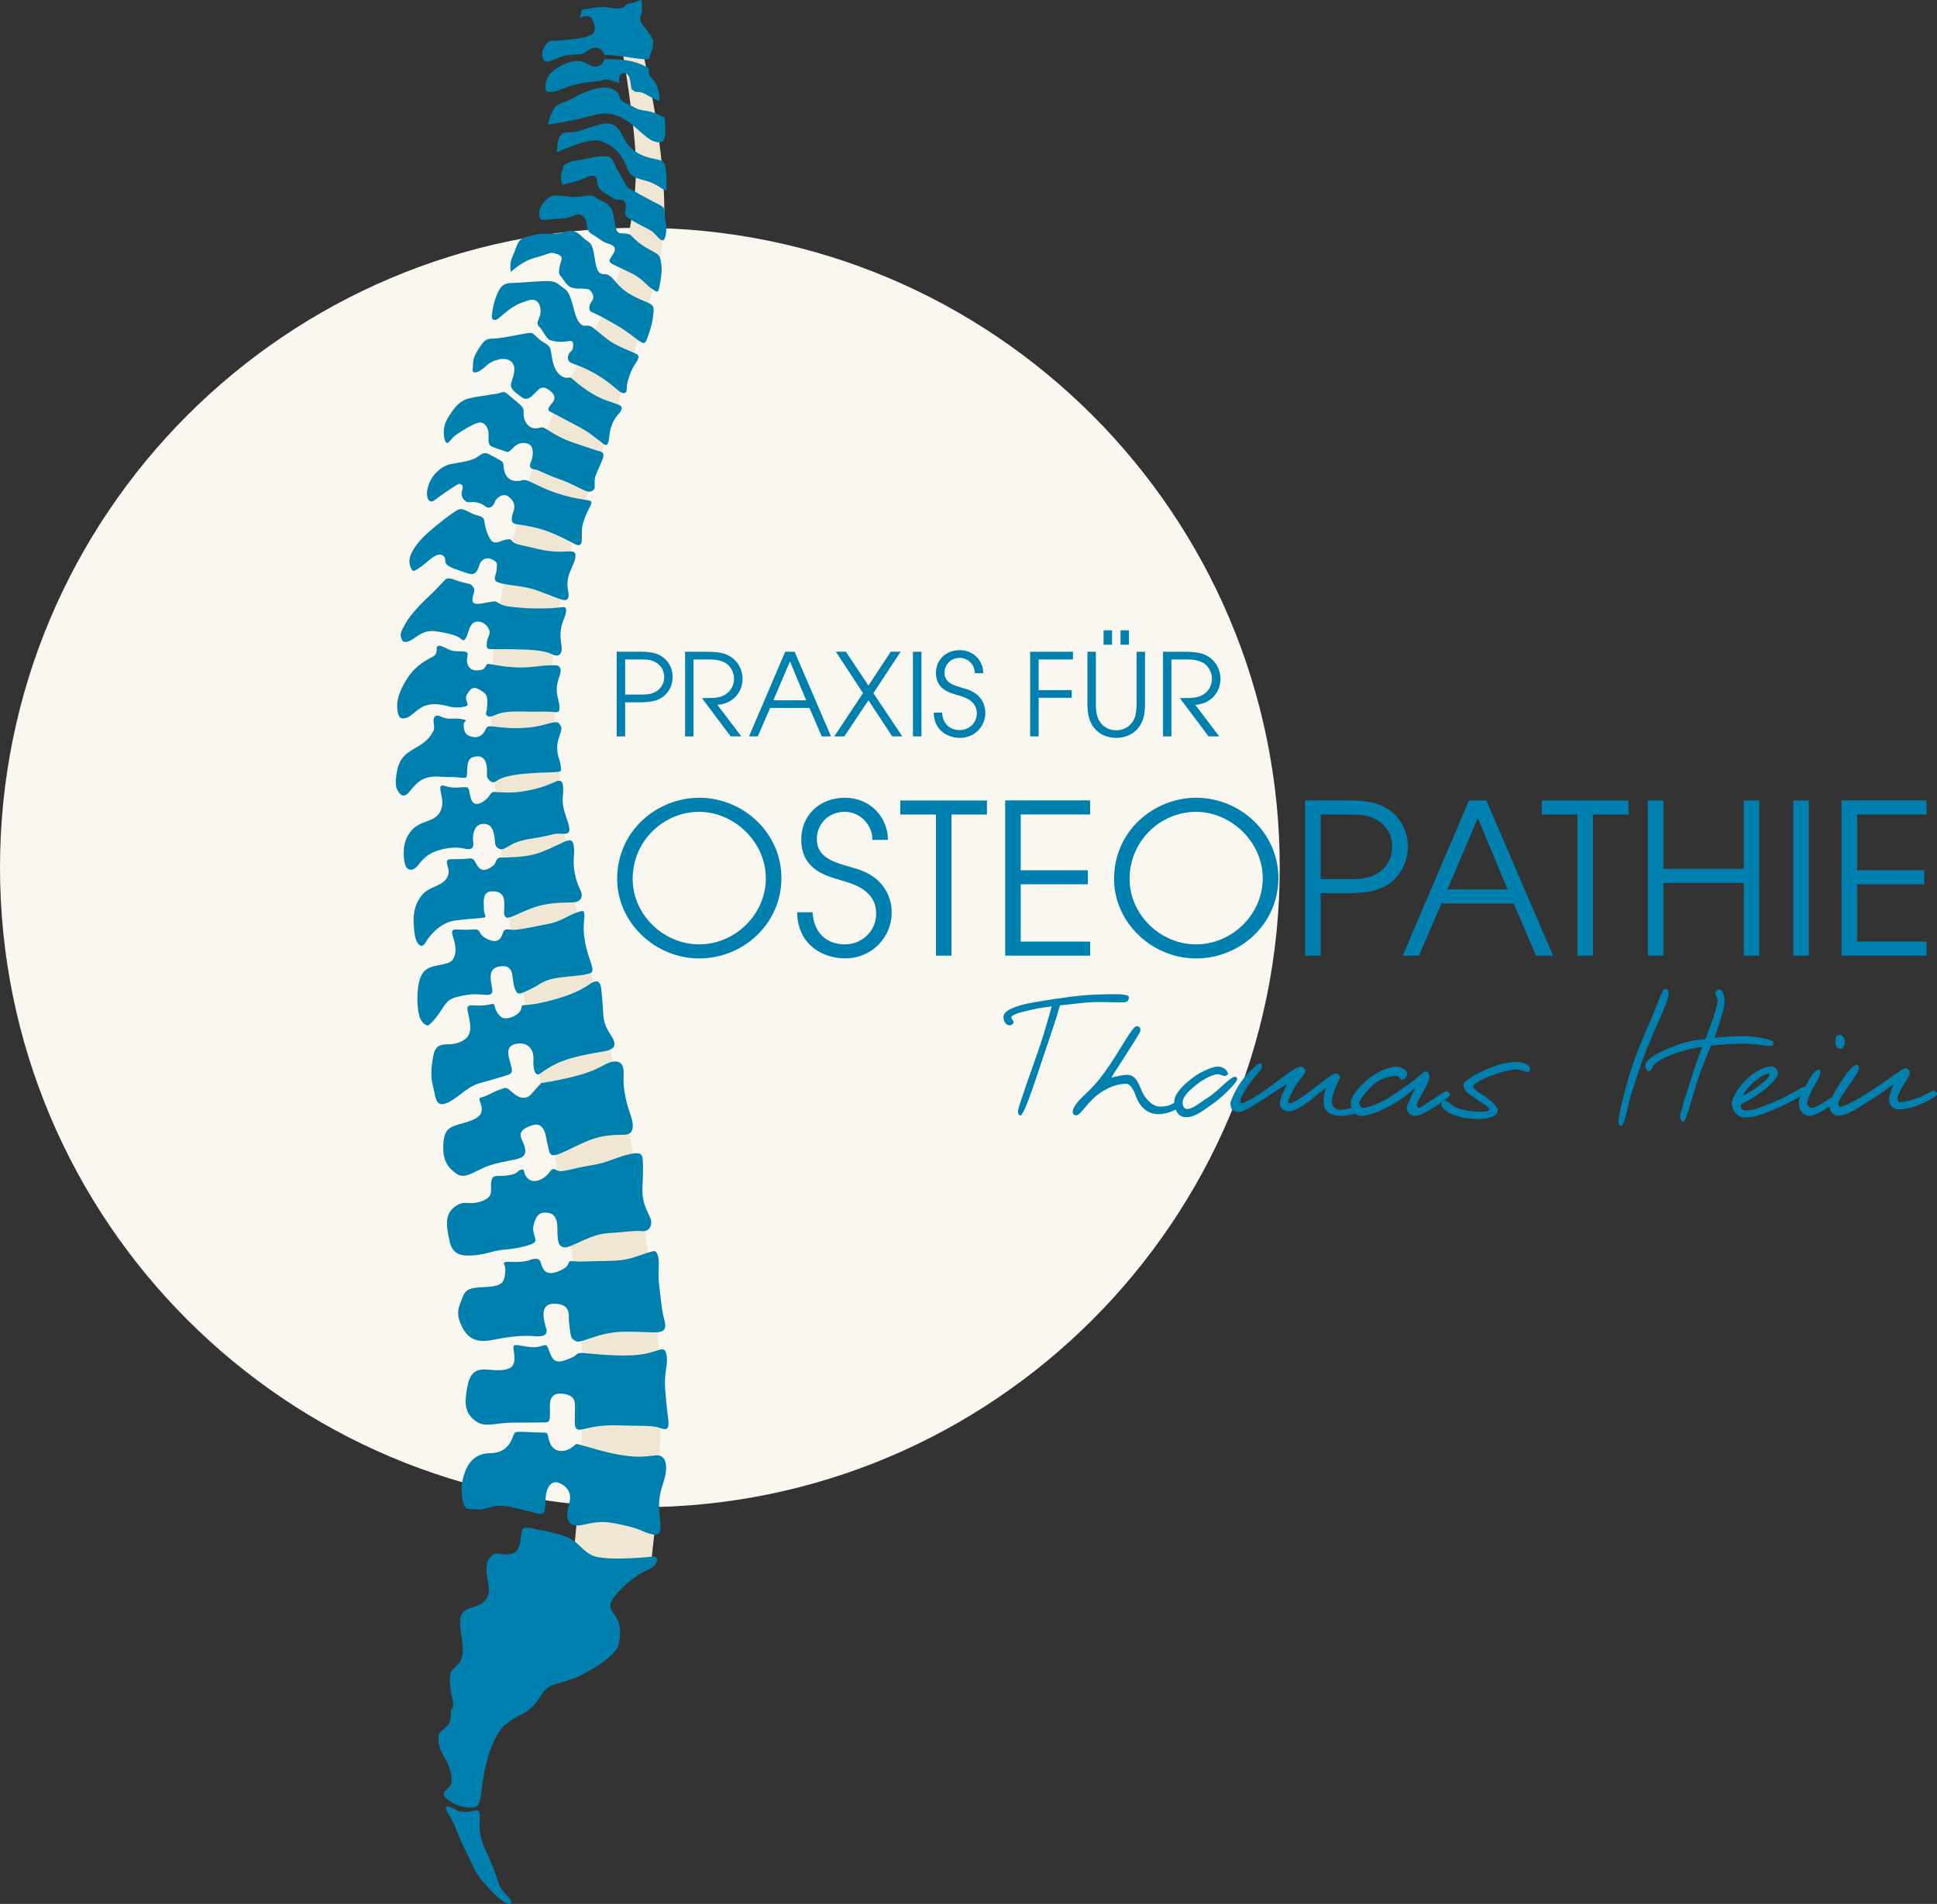 <?xml version="1.0" encoding="UTF-8"?>
<svg id="Ebene_1" data-name="Ebene 1" xmlns="http://www.w3.org/2000/svg" version="1.1" viewBox="0 0 298.63 293.6">
  <rect x="0" y="0" width="298.63" height="293.6" fill="#333333" stroke="none"/>
  <defs>
    <style>
      .cls-1 {
        fill: #faf6f0;
      }

      .cls-1, .cls-2, .cls-3 {
        stroke-width: 0px;
      }

      .cls-2 {
        fill: #0080af;
      }

      .cls-3 {
        fill: #f0e6d4;
      }
    </style>
  </defs>
  <path class="cls-1" d="M98.65,35.13C44.17,35.13,0,79.3,0,133.78s44.17,98.65,98.65,98.65,98.65-44.17,98.65-98.65-44.17-98.65-98.65-98.65"/>
  <path class="cls-3" d="M99.11,8.13s4.65,18.68,2.92,30.21c-1.29,8.59-10.53,35.15-12.39,40.47-1.87,5.32-5.23,22.14-4.54,27.88.68,5.74,1.79,24,3.29,31.35,1.49,7.35,5.45,23.08,7.42,30.73,1.97,7.64,6.03,35.6,6.11,45.47.08,9.87-.99,22.22-1.23,24.02-.24,1.81-.14,2.65-.77,2.95-.63.3-4.13,1.21-6.52.79-2.39-.42-4.95-2.46-4.95-2.46,0,0,2.66-24.18.62-40.07-2.04-15.89-8.68-47.21-9.84-53.24-1.17-6.03-3.88-29.31-3.5-40.8.38-11.49,4.39-28.08,7.51-36.5,3.11-8.42,8.19-16.88,10.54-22.35,2.34-5.47,4.42-14.27,4.26-21.49-.13-5.95-2.09-17.33-2.09-17.33l3.17.4Z"/>
  <path class="cls-2" d="M84.74,11.46c1.82-1.86,4.27-2.38,5.27-1.89.9.44,1.39.84,2,.69.45-.11,1.03-.41,1.14-1.14,2.58-.01,4.74.09,6.88,1.42-.17,1.49.83,1.54,1.28,2.76.47,1.27.33,2.27.33,2.27,0,0-1.08-.42-2-.98-.92-.56-1.69-.41-1.69-.41,0,0-.22-.18-.57-.41-.22-.65-.06-2.74-1.37-2.48-.57.11-.81,1.33-.37,1.56-.43-.19-1.59-.52-2-.55-.92-.06-.18.13-2.22.3-4.67.39-5.04,1.82-7.03,1.55-.39-.05-.55-1.41.36-2.7"/>
  <path class="cls-2" d="M83.71,7.71c.53-1.14.91-1.43,1.37-1.43.46,0,1.38.01,3.29-.24,1.15-.15,1.84-.23,2.75-.66.92-.43.6-1.64.13-2.48-.47-.85-1.84-.13-1.84-.13l.29-1.28,1.99-.3c1.99-.3,2.15.12,3.52.11,1.38-.01.91-.57,1.68-.72.76-.15,1.99-.58,1.99-.58,0,0,.32,1.56-.13,2.55-.45,1,1.24,1.98,1.87,3.53.32.8-.39,2.37-.59,3.05-1.38.15-4.27-.66-6.82-.65-.27-.59-.65-1.13-1.39-1.12-.69,0-.83.21-1.76.79-.46.29-1.83.25-1.84.3-1.64.02-2.61.81-3.67,1.02-1.16.23-1.03-1.39-.86-1.77"/>
  <path class="cls-2" d="M102.46,18.12s.22,2.08.02,3.03c-.2.95-.81.95-1.83.58-1.02-.37-2.88-2.43-4.11-3.18-1.23-.75-2.67-1.49-5.32-.71s-6.73,1.38-6.73,1.38c0,0,.19-1.14.8-2.27.6-1.14,1.63-.96,3.25-1.92,1.63-.96,4.68-2.12,6.12-1.19,1.44.93.21,1.32,1.86,2.07,1.64.74,1.44.93,2.66,1.11,1.23.18,1.84.36,3.28,1.11"/>
  <path class="cls-2" d="M102.53,25.49c.18.91.27,1.91.23,3.59-.02.85-1.03-.56-2.87-1.11s-2.66-.54-3.29-2.24c-.63-1.7-1.66-2.82-2.68-3.38-1.03-.56-1.68-.93-3.48-.54-1.78.39-4.61,1.69-4.61,1.69,0,0,.14-1.99.44-2.41.72-1.01,1.08-.48,2.52-.78,1.91-.39,4.15-1.69,5.58-1.13,1.43.55,1.56,2.22,2.61,3.33,2.47,2.63,5.25,1.49,5.54,2.98"/>
  <path class="cls-2" d="M101.84,31.67c-.49-.24-3.23-1.67-4-2.16-.77-.49-.84-.21-1.31-.98-.47-.78-.62-1.06-1.24-2.12-.62-1.06-.78-2.19-1.55-2.26-.77-.06-1.3-.13-2.91.24-1.61.37-2.37.3-3.29.74-.92.43-.66.6-.91,1.35-.37,1.14.09,1.99.09,1.99,0,0,2.45-.52,3.13-.88.69-.36,1.45-.65,1.91-.37.46.28.24.92.39,1.34.16.42.54.92,1.31,1.34.77.42,1.23.91,1.77.91.54,0,1.07-.15,1.23.7.16.85-.37,1.42.17,1.91.54.49,1.77,1.12,3,1.75,1.23.63,1,.63,1.46,1.05.46.42.48.71,1.08.84.31.07.76-1.07.43-2.91-.32-1.84.06-2.06-.79-2.48"/>
  <path class="cls-2" d="M101.44,39.26c-.86-.63-1.77-.91-2.93-1.82-1.16-.91-1.08-1.27-1.85-1.4-.77-.14-1.3.15-1.61-.55-.31-.71-.41-2.69-.79-3.32-.39-.64-1-.98-1.77-1.33-.77-.35-.77-.92-2.38-.62-1.61.3-2.99.02-3.83-.04-.84-.06-1.53-.06-2.37.94s-.83,1.78-.75,2.2c.08.43.16.64,1.08.56.92-.08,2.14-.16,2.91-.24.76-.08,1.53-.58,2.06-.58.54,0,1.15.56,1.24,1.48.09.92.16,1.2,1.01,1.69.85.49,1.39,1.05,2.08,1.26.69.21,1.54.48,1.16,1.34-.38.85-.91,1.21-.68,1.57.23.35,1.38.77,3.23,1.68,1.85.91,2.54,2.03,3.16,2.38.62.35,1,.98,1.22-.08.22-1.07.44-2.41.36-3.26-.08-.85-.17-1.56-.55-1.84"/>
  <path class="cls-2" d="M99.56,52.67c.36-.69.97-2.56,1.12-3.84.14-1.28.29-1.7-.86-2.19-1.15-.49-2.77-1.11-3.93-2.17-1.16-1.05-1.39-1.69-2.08-2.04-.69-.35-.61.08-1.31-.34-.69-.42-.71-2.05-1.02-3.39-.32-1.35-.55-1.2-1.24-1.76-.69-.56-.93-.98-1.7-1.26-.77-.28-1,.08-2.37.3-1.38.22-2.53-.12-4.13.32-1.61.44-1.99.51-2.44,1.79-.45,1.28-.83,1.78-.9,2.63-.07.85.09,1.2.09,1.2,0,0,1.67-1.64,3.66-2.16,1.99-.51,2.21-.87,2.9-.73.69.14,1.38.41,1.23.98-.15.57-.67,1.99-.21,2.48.46.49.93,1.55,1.7,1.83.77.28,1.38.13,1.92.2.54.07.92-.08,1.31.7.39.78.08.92-.22,1.49-.3.57-.37,1.21.16,1.42.54.21,1.92.9,3.93,2.09,2,1.19,2.77,1.96,3.31,2.31.54.35.85.56,1.07.13"/>
  <path class="cls-2" d="M97.97,54.53c-.75-.41-2.61-1.04-3.85-1.88-1.23-.84-2.47-2.04-3.01-2.31-.54-.28-1,.08-1.46-.27-.46-.35-.77-.92-1.09-2.05-.32-1.13-.64-2.9-1.49-3.46-.85-.56-1.08-1.05-2.15-1.19-1.07-.13-4.52.25-5.9.26-1.38.01-1.83.44-2.43,1.86-.6,1.42-.82,3.27-.74,3.55s.46.49,1,.06c.53-.43,1.98-1.79,3.27-2.3,1.3-.51,1.99-.8,2.6-.38.62.42.78,1.62.48,2.41-.3.78-.53,1.14-.06,1.56.46.42,1.09,1.83,1.63,2.04.54.21,1.3.34,2.22.26.92-.08,1.45-.37,1.38.63-.07.99-.45.78-.68,1.28-.23.5-.22,1.14.47,1.41.69.28,2.07.69,3.92,1.81,1.85,1.12,2.93,2.17,3.39,2.52.46.35,1.08.49,1.15-.22.07-.71-.08-.8.52-2.42.52-1.42.98-1.71,1.21-2.28s0-.71-.39-.92"/>
  <path class="cls-2" d="M95.2,62.35c-1.39-.54-2.46-.69-4.38-1.95-1.93-1.26-2.62-2.1-2.85-2.17s-.76.22-1.46-.27c-.69-.49-1.16-1.34-1.4-2.68-.24-1.35-.09-1.84-1.17-2.4-1.08-.56-1.55-1.55-2.16-1.54-.61,0-2.52.45-4.44.75-1.91.3-2.22-.19-3.13,1.09-.91,1.28-1.28,2.07-1.28,2.92,0,.85-.22,1.07.09,1.28.31.21,1.07-.15,1.91-.94.84-.79,1.91-1.08,2.67-1.09.77,0,1.76.41,1.7,1.69-.07,1.28-.67,1.99-.51,2.56.16.57.77.99,1.31,1.41.54.42,1,.84,1.92.05.91-.79,1.29-1.71,2.37-1.08s1.39,1.41.78,2.12c-.61.71-.91,1.14-.29,1.42.61.28,2.23,1.19,4.23,2.23,2,1.05,2.7,1.82,3.24,2.17s1.08,1.12,1.38.41c.3-.71.07-1.35.59-2.77.52-1.42,1.21-1.71,1.44-2.28s0-.71-.54-.92"/>
  <path class="cls-2" d="M92.9,70.81c-.42,1.11-.68,1.5-1.05,2.49-.38,1,.02,1.92-.29,2.2-.3.29-.61.43-1.22.22-.62-.21-2.39-1.26-4.23-1.88-1.84-.62-3.08-1.39-3.69-1.46-.61-.07-.92-.35-.55-1.2.38-.85.44-2.34-.33-2.69-.77-.35-1.61-.2-2.22.37-.61.57-.91,1-1.29.79-.39-.21-1.92-.55-2.38-.9-.46-.35-.31-.92-.32-1.84,0-.92-.63-1.84-1.39-1.76-.76.08-2.67,1.23-3.58,1.87-.91.65-1.06,1.29-1.45,1.29-.38,0-.94-2.12.12-3.83,1.06-1.71,1.82-2.71,3.42-3.08,1.61-.37,4.13-.6,4.67-.82.53-.22.76-.15,1.23.27.46.42,1.77,1.4,2.16,1.9.39.49.09.99.32,1.84s1.01,1.55,1.85,1.47c.84-.08.76-.36,1.46.06.69.42,2.23,1.47,4.31,2.16,2.07.69,3.46,1.18,3.99,1.31.54.14.77.42.47,1.2"/>
  <path class="cls-2" d="M90.19,77.07c-1.4-.2-2.76-.47-4.76-1.16-2-.69-3.46-1.6-4.15-1.81-.69-.21-.76.08-1.61.08-.84,0-1.54-.41-1.85-1.33-.32-.92-.01-1.42-.55-1.77-.54-.35-1.39-.77-1.92-1.05-.54-.28-.85-.21-1.76.44-.91.65-2.9.88-4.13,1.1-1.22.22-2.59,1.44-3.12,2.58-.53,1.14-.6,1.99-.44,2.56.16.57.54.78,1,.49.46-.29,1.29-1,2.44-1.72s1.37-1.08,1.83-.73c.46.35-.14,1.07.01,1.63.16.56.23.56.62.92.39.35,1.07-.08,2.07.27,1,.35,1.16.84,1.61.7.46-.15.61-.36.83-.93.23-.57,1.29-1.43,2.14-.73.85.7,1.01,1.41.71,2.26s-.3,1.21-.22,1.49c.08.28.31.42.77.49.46.07,2.61.33,4.53,1.02,1.92.69,3.69,1.67,4.23,1.95.54.28.92.42,1.15-.08.23-.5-.09-1.91.28-3.12.37-1.21.75-1.85,1.13-2.63.38-.78.07-.78-.85-.92"/>
  <path class="cls-2" d="M87.96,85.03c-1.23.01-2.53.23-5.06-.38-2.53-.62-3.45-.68-3.84-1.1-.39-.42-.31-.42-1-.35-.69.08-1.68.87-2.3.16-.62-.7-1.01-2.26-1.1-3.04-.08-.78-.85-.7-1.69-1.05-.85-.35-1.62-.98-2.3-.69-.69.29-3.2,2.23-4.8,3.66-1.6,1.43-2.58,3-2.72,3.92-.15.92.24,1.49.4,1.77.15.28.76-.08,1.6-.72.84-.64,2.05-1.93,2.9-1.65.84.28.47.99.7,1.34.23.35.85.7,2,1.05,1.15.35,1.77.77,2.38.48.61-.29.68-1.42,1.06-1.85.38-.43.99-.72,1.84-.23.85.49.54.77.55,1.34,0,.57-.3,1.07-.29,1.56,0,.5.62.63,1.62.84,1,.2,3.22.33,5.07,1.02,1.85.69,3.15,1.25,3.77,1.39.61.14.92-.08.91-.72s-.32-1.41-.1-2.55c.22-1.14.98-2.28,1.12-3.13.15-.85-.09-1.06-.7-1.06"/>
  <path class="cls-2" d="M86.15,93.69c-1.22.14-3.47.22-5.62.05-2.15-.17-2.76-.26-3.48-.63-.72-.37-.41-.47-1.54-.27-1.12.2-2.55.59-2.66-.17-.11-.76.5-1.52.19-1.99-.31-.47-.21-.57-1.54-.84-1.33-.27-2.26-1.02-2.86-.45-.51.48-1.01,1.14-2.23,2.29-1.22,1.14-3.04,2.96-3.85,4.38-.8,1.42-.9,1.71-.69,2.37.21.66.62.75,1.54.27.91-.48,1.82-1.62,3.77-1.35,1.94.27,3.17.64,3.68,1.01.51.37.62.66,1.02-.1.4-.76.49-2.18,1.51-2.38,1.02-.2,1.84.64,2.05,1.3.21.66-.4,1.33-.39,1.99,0,.66-.2.95.93.94,1.12-.01,2.65-.02,4.8.05,2.15.08,3.49.32,4.3.72,1.13.56,1.53-.11,1.52-.86s-.32-1.61-.13-2.93c.19-1.33.7-1.9.79-2.75.1-.85-.21-.75-1.13-.65"/>
  <path class="cls-2" d="M85,102.59c-1.54.01-3.16.41-5.31.33-2.15-.08-3.58-.44-4.29-.53-.72-.09-.2.76-1.42.96-1.22.2-1.74-.36-1.95-1.12s.4-1.52-.22-1.7c-.61-.18-1.63.01-2.35-.26-.72-.28-1.54-.84-1.95-.65-.41.19.11,1.04-.6,1.52-.71.48-2.65,1.16-4.16,3.53-1.51,2.38-1.6,3.8-1.49,4.74.11.94.32,1.6,1.34,1.31,1.02-.29,1.72-1.62,3.35-2.01,1.63-.39,3.07.26,3.88.35.82.09,1.74-.01,2.14-.21.41-.19-.42-1.04-.01-1.7.4-.67.81-1.42,1.83-.87,1.03.56,1.34.84,1.34,1.79,0,.95-.09,1.61-.19,1.89-.1.28.31.75,1.02.46.71-.29,1.63-.77,4.18-.7,2.55.07,3.98-.03,4.9.05.92.09,1.23.18,1.22-.67,0-.85-.42-1.6-.43-2.83,0-1.23.7-2.37.59-3.03-.11-.66-.52-.66-1.44-.65"/>
  <path class="cls-2" d="M84.97,111.47c-1.29.34-2.24.68-4.39.79-2.14.11-3.88-.16-4.7-.24-.82-.09-.82.1-1.12.67s-.91,1.14-1.83.96c-.92-.18-1.33-.46-1.44-1.59-.11-1.13.91-.86-.11-1.13-1.02-.27-1.84.02-2.66-.17-.82-.18-1.33-.74-1.74-.17-.4.57.22,1.51-.19,2.18-.4.66-.8,1.52-2.74,2.57-1.93,1.06-2.64,2.01-2.93,4.09-.29,2.08.12,2.36.43,2.83.31.47.82.65,1.43-.01.61-.67,1.41-1.9,2.74-2.29,1.32-.39,2.04-.11,3.78-.13,1.74-.01,2.25.36,2.45-.11.2-.48-.23-2.55.9-2.94,1.12-.39,1.94-.02,2.15,1.21.21,1.23-.09,1.7.22,2.08.31.38.72.84,1.33.37.61-.48,2.04-.96,4.79-1.17,2.76-.21,3.88-.13,4.59-.23.71-.1.61-.19.5-1.04-.11-.85-.52-1.32-.53-2.74-.01-1.42.9-2.65.59-3.22-.31-.56-.42-.85-1.54-.55"/>
  <path class="cls-2" d="M85.66,120.54c-1.64.71-2.55,1.06-4.79,1.46-2.24.4-3.88.13-4.6.13-.72,0-.61.48-1.22,1.05-.61.57-1.73,1.24-2.24.4-.52-.85-.32-2.08-.84-2.17-.51-.09-1.12.11-2.25.02-1.12-.09-1.13-.37-1.64-.27-.51.1.11,1.51.12,2.55,0,1.04-.39,2.18-1.92,2.76-1.53.58-2.55.87-3.45,2.49-.9,1.61-.58,3.98-.27,4.63s1.13.84,1.94-.21c.81-1.05,1.62-2,4.06-2.49,2.45-.49,3.17.16,3.78.06.61-.1.71-.48.6-1.23-.11-.76.08-2.55,1.41-2.66,1.33-.1,1.64.74,1.85,1.78.21,1.04-.09,1.7.83,2.07.92.37,1.32-1.05,4.69-1.55,3.37-.5,3.57-.88,4.69-.8,1.12.08,1.53-.01,1.32-1.14-.21-1.13-1.15-2.64-.96-4.62.19-1.99-.02-2.74-1.14-2.26"/>
  <path class="cls-2" d="M87.06,129.79c-1.29.56-3.26,1.64-4.99,2.03-1.73.39-3.88.41-4.8.42-.92,0-.71.86-1.21,1.24-.51.38-1.42,1.05-2.14.4-.72-.66-.63-1.6-1.54-1.5-.92.1-1.43.11-2.35.11-.92,0-1.23.01-1.12.67.11.66.62,1.41-.18,2.46-.81,1.05-2.65,1.16-3.66,2.39s-1.41,2.66-1.29,4.55c.12,1.89.33,2.55.74,3.02.41.47.82.28,1.12-.29.3-.57,2.02-3.04,4.57-3.35,2.55-.31,3.57-.31,4.29-.42.71-.1.1-.28.09-1.51-.01-1.23-.23-2.64,1.51-2.56,1.74.08,1.65,1.4,1.65,2.25,0,.85-.19,1.51.32,1.79.51.28,2.85-1.25,5.19-1.84,2.34-.59,4.29-.41,5.31-.52,1.02-.1,1.38-.94.9-1.9-.42-.85-.73-1.7-.94-3.11-.23-1.5.08-2.55-.03-3.31-.11-.76-.12-1.61-1.44-1.03"/>
  <path class="cls-2" d="M88.89,140.74c-1.3.41-2.34,1.34-4.38,1.74-2.04.39-4.69.99-5.51.9-.82-.09-1.23-.18-1.43.39-.2.57-.5,1.42-1.42,1.34-.92-.09-1.74-.65-2.05-1.12-.31-.47-.21-.76-1.44-.65-1.22.11-2.15-.08-2.65.02-.51.1-.3.67.01,1.7.31,1.04.43,2.93-.89,3.41-1.32.48-2.04.3-3.16.88-1.12.58-1.51,2.09-1.6,3.89-.09,1.8.13,3.4.54,4.06.41.66.62.66.93.84.31.19,1.62-1.43,2.33-2.57.71-1.14,1.11-1.52,2.23-1.82s2.24-.49,3.47-.41c1.23.08,2.04.27,2.04-.58,0-.85-1.05-3.3.99-3.7,2.04-.4,2.05,1.02,2.16,1.87.11.85.22,1.42.53,1.98.31.56.82.28,2.24-.4,1.42-.67,1.93-1.43,4.27-1.74,2.35-.3,3.37-.31,4.18-.51.82-.2,1.23-.2,1.01-1.14-.21-.94-.84-2.17-1.16-4.24-.32-2.08-.02-2.74-.03-3.69,0-.95-.31-.75-1.23-.46"/>
  <path class="cls-2" d="M91.03,151.69c-.9.59-1.93,1.34-4.78,2.21-2.85.88-4.69,1.08-5.4,1.09s-.2.47-.81,1.14c-.61.67-2.03,1.15-2.65.78-.62-.37-1.03-1.22-1.14-1.79-.11-.57-.41-.19-1.64-.08-1.22.1-1.63-.08-2.14.02-.51.1-.51.19-.19,1.7.32,1.51.32,2.17-.08,2.93-.4.76-1.72,1.34-2.95,1.35-1.23,0-2.14.11-2.44,1.72-.29,1.61-.49,3.12-.06,4.73.42,1.6.34,3.3,2.07,2.63,1.73-.68,3.04-2.48,5.08-3.07,2.04-.58,3.87-1.07,4.58-1.36.71-.29.41-.92.19-1.8-.21-.85-.94-2.64,1-2.94,1.94-.3,2.66,1.11,2.57,2.44-.09,1.32.23,2.74,1.04,2.16.81-.57,2.23-1.63,4.58-2.31,2.34-.68,4.59-.98,5.61-1.18,1.02-.2,1.53-.77,1.11-1.71-.42-.94-1.45-1.88-1.57-3.86-.17-2.85-.23-3.21-.34-4.16-.11-.95-.62-1.32-1.64-.65"/>
  <path class="cls-2" d="M96.15,165.78c-.16,2.56.65,4.96,1.13,6.37.47,1.41.48,2.83-1.05,2.84s-3.37.03-5.51.9c-2.14.87-3.82,1.88-4.88,2.17-1.07.29-1.07-.13-1.39-1.41-.32-1.27-.34-3.83-2.48-3.1-2.14.73-1.83,1.58-1.36,2.56.47.99.63,1.98-.29,2.41-.91.43-2.45.45-4.74,1.17-2.29.73-3.81,2.3-5.2,1.32-1.39-.98-2.16-2.11-2.03-4.52.13-2.41.9-2.7,3.04-3.29s2.9-1.16,2.89-2.15c0-.99-.78-1.7-.02-1.84.77-.15,1.83-.87,2.75-1.16.92-.29.91-.58,1.99.41,1.08.98,2.15,1.12,2.91.26.76-.86,1.52-1.71,1.52-1.71,0,0,1.68-.16,5.2-1.04,3.52-.88,4.43-1.88,5.5-2.17,1.07-.29,2.14-.16,2.01,1.97"/>
  <path class="cls-2" d="M97.17,177.97c-2.18.42-3.21,1.3-6.11,1.75-2.91.45-4.43,1.17-5.2.75-.77-.42-.77-.14-1.37.58-.61.71-2.13,1.58-3.06.73-.93-.84-.32-1.56-1.08-1.41s-.15.57-1.99.87c-1.84.3-2.3-.26-2.6.87-.3,1.14.63,2.41-1.51,3.13-2.14.73-2.45-.26-3.98.74-1.52,1.01-1.51,2.57-1.19,4.26.32,1.7.49,3.4,3.09,3.38,2.61-.02,3.52-.74,5.51-.9,1.99-.16,3.83-.6,4.59-1.03.76-.43-.32-1.41-.02-2.69.3-1.28.75-1.99,1.67-2s1.99.12,2.01,2.39c.02,2.27.18,2.83,1.1,2.97.92.13,3.97-2.02,6.57-2.18,2.6-.16,4.29-.46,5.36-.33,1.07.13,1.68-.87,1.36-1.85-.31-.99-1.4-2.26-1.27-4.95.13-2.7.12-3.97-.04-4.68-.16-.71-1.08-.56-1.84-.41"/>
  <path class="cls-2" d="M99.6,193.26c-1.79.57-2.75,1.16-5.81,1.18-3.06.03-4.14.18-5.36.05-1.23-.13-.3.43-1.52,1.15-1.22.72-2.44,1.01-3.06.17-.62-.85-.32-1.7-1.24-1.69-.92,0-.61.29-2.14.44-1.53.15-2.6-.12-2.76.17-.15.28.31.28.17,1.56-.14,1.28-.29,1.99-2.59,2.15-2.3.16-3.37.03-3.97,1.59-.6,1.57-1.2,2.56.04,4.82,1.24,2.26,3.08,2.1,5.22,1.66,2.14-.44,4.44-.6,5.66-.47,1.23.13,2.3-.02,1.98-1.15-.31-1.13-1.26-3.96,1.35-3.84,2.61.12,2.01,1.83,2.17,2.96.16,1.13.17,2.27.63,2.55.46.28.46.56,2.14-.02,1.68-.58,3.36-1.16,5.81-1.18,2.45-.02,3.53.11,4.6.1,1.07,0,1.99-.16,1.52-1.86-.47-1.7-.48-2.83-.81-5.38-.27-2.12.12-3.55-.19-4.54-.32-.99-.47-.85-1.84-.41"/>
  <path class="cls-2" d="M101.26,208.28c-1.51.48-2.6.73-4.9.75-2.3.02-4.9-.24-6.29-.37-1.38-.13-.92.29-1.99.73-1.07.43-2.29,1.01-2.91.02-.62-.99-.63-1.98-1.09-1.98s-.92.43-2.3.3c-1.38-.13-2.46-.55-2.6-.12-.15.43.63,2.55-.43,3.26-1.07.72-3.06.31-4.13.32-1.07,0-2.14.3-2.58,2.72-.44,2.41-.43,3.83,1.11,5.1,1.54,1.26,3.07.4,5.83.38,2.76-.02,4.14-.04,4.9-.04.77,0,.92-.15.91-1.43-.01-1.28-.33-3.26,1.97-2.99,2.3.26,1.85,1.69,1.87,3.1.01,1.42-.28,2.7,1.09,2.4,1.38-.29,2.75-.73,5.82-.62s5.06-.04,6.13.37c1.08.42,1.53.27,1.37-1.15-.16-1.42-.33-2.55-.5-4.96-.17-2.41.43-3.41.26-4.82-.16-1.42-.62-1.27-1.54-.98"/>
  <path class="cls-2" d="M101.09,224.44c-2.15.24-3.06.31-5.52-.09-2.45-.41-4.91-1.24-5.99-1.51-1.07-.27-.46-.28-1.53.44-1.07.72-2.6.73-3.22-.68-.62-1.41-.01-1.7-1.24-1.69-1.23.01-2.3-.12-3.37-.11-1.07,0-.77,0-1.37,1.29-.6,1.28-1.67,2-3.35,2.01-1.68.01-3.06.88-3.81,2.87-.75,1.99-.58,3.55-.26,4.82.32,1.27,1.08.84,2.31.97,1.23.13,2.14-1.01,5.21-.33,3.07.68,4.3,1.24,4.76.95.46-.29.29-1.42.44-2.7.14-1.28.9-2.84,2.59-1.72,1.7,1.12,1.09,2.54.8,3.82-.3,1.28.02,2.84,2.16,2.39,2.14-.44,3.06-.74,6.13-.05,3.07.68,2.92.97,4.3,1.38,1.38.41,1.84.13,1.67-1.72-.17-1.84-.5-3.24.41-5.96,1.05-3.13.27-4.54-1.11-4.39"/>
  <path class="cls-2" d="M100.46,240.05c-1.98.22-7.5.63-9.2-.21-1.69-.84-2.16-2.25-4.16-2.94-2-.69-3.84-.96-5.22-1.23-1.38-.27-1.38.01-1.52,1-.14.99-.13,2.7-1.66,2.99-1.53.3-2.15-.69-3.21.59-1.06,1.29-.12,3.55-.11,4.96.01,1.42-1.05,2.28-2.73,2.72-1.68.44-1.83,1.43-1.66,3.13.17,1.7.8,3.96-.11,5.25-.91,1.28-1.68.86-1.5,3.27.17,2.41.79,3.11.34,3.82-.45.71.01,1.28-.44,2.27-.45,1-1.52,1.01-1.67,2.14-.14,1.13.32,2.27.95,3.25.62.99,1.4,3.11.95,4.1-.45,1-1.83,1.15-.59,2.27,1.24,1.12,4.46,1.95,4.91.67.45-1.28.29-1.85.73-4.26.44-2.41,1.48-6.39,3.46-7.97,1.98-1.58,2.9-1.44,4.11-2.73,1.22-1.28,1.36-2.14,2.28-2.85.91-.72,3.36-1.02,5.04-1.88,1.68-.87,5.57-3.04,5.94-4.87.88-4.4-1.43-4.51-1.28-6.09.14-1.42,3.94-4.71,5.62-5.29,1.68-.58,2.13-2.29.75-2.13"/>
  <path class="cls-2" d="M73.98,280.11c0,1-.29,2.55.65,4.67.94,2.12,1.72,3.81,2.19,5.51.47,1.7,2.63,2.81,1.87,3.25-.76.43-2.75-1.71-4.01-3.09-1.55-1.69-2.02-3.39-3.11-5.5-.96-1.86-1.41-3.53-2.03-4.52s-1.24-2.12-.32-1.84c.92.28,1.23.84,2.61.83,1.38-.01,2.14-.87,2.15.69"/>
  <path class="cls-2" d="M298.63,168.72c0-.29-.29-.53-.51-.53-.32,0-1.67.88-2.81,1.25-.9.29-1.94.53-2.39.53-.26,0-.4-.35-.4-.58,0-.93,1.91-3.27,1.91-3.93,0-.48-.35-.74-.74-.74-.29,0-3.08,2.1-5.6,3.72-1.8,1.17-3.8,2.23-4.33,2.23-.19,0-.37-.16-.35-.4,0-.53.58-1.35,1.25-2.31.85-1.25,1.94-2.76,1.94-3.24,0-.27-.16-.5-.42-.5-.56,0-1.73,1.62-2.52,2.84-.77,1.22-1.65,2.68-1.65,3.35,0,1.11.88,1.65,1.3,1.65,1.57,0,3.42-1.41,5.44-2.65,1.3-.8,2.31-1.62,3.19-2.23-.29.69-.66,1.75-.69,2.23-.05,1.06.64,1.67,1.49,1.67.74,0,1.97-.24,3.11-.69,1.2-.48,2.79-1.33,2.79-1.65M282.97,169.6c0-.21-.13-.4-.35-.4-.43,0-1.09.66-1.73.98-.61.32-1.27.72-1.65.66-.32-.05-.69-.4-.64-.72.08-.5.45-1.51.74-2.04.61-1.09,1.14-1.81,1.3-2.6.05-.24-.03-.5-.21-.53-.66-.08-1.49,1.49-2.12,2.63-.53.93-.98,1.78-.98,2.6-.03.9.61,1.81,1.54,1.89.74.05,1.51-.43,2.36-.93.82-.48,1.73-1.01,1.73-1.54M284.4,160.39c-.11-.45-.42-.88-.9-.82-.45.11-.53.58-.53,1.04,0,.5.16,1.09.64,1.11.61.05.93-.74.8-1.33M272.77,165.86c-.03.45-2.26,2.26-4.09,3.13.48-.93.98-1.46,1.59-2.02.53-.53,1.8-1.35,2.34-1.43.13-.03.16.19.16.32M278.72,168.14c0-.32-.08-.56-.42-.58-.48-.03-2.44,1.38-4.09,2.07-1.83.77-3.74,1.62-4.86,1.62-.98,0-.9-.37-1.04-.88,1.3-.69,2.2-1.22,3.08-1.86,1.89-1.33,2.71-2.47,2.71-2.97,0-.69-.56-1.11-1.06-1.09-1.04.03-2.63.85-3.82,2.04-1.49,1.43-2.26,3.16-2.23,3.66.05,1.35,1.09,2.18,2.02,2.18,1.67,0,3.42-.74,5.44-1.65,1.78-.8,4.27-2.2,4.27-2.55M257.24,153.25c0-.72-.21-.72-.53-.74-.45-.05-1.04,1.99-1.91,4.09-.88,2.04-2.02,4.54-2.89,7.06-.58,1.62-.96,2.87-1.43,4.73-.45,1.78-.9,3.53-.96,4.57,0,.27.11.64.4.66.58.05.98-3.05,1.59-4.99.69-2.18,1.09-3.37,1.86-5.52.74-2.07,1.78-4.33,2.6-6.21.74-1.67,1.27-3.05,1.27-3.64M273.41,160.81c.08-.56-2.84-1.01-4.7-1.04-1.62,0-3.72.19-4.38.27.45-1.51,1.59-4.3,1.54-5.76-.03-1.17-.45-1.78-.96-1.7-.24.05-.32.24-.42.48-.16.37.32.74.32,1.11.03,1.11-1.43,4.96-1.91,6.11-1.09,0-2.58.27-4.06.77-2.28.8-5.18,2.1-5.18,3.29,0,.32.11.64.37.8.51.32.69-.74,1.12-1.09.9-.74,2.07-1.28,3.48-1.73,1.2-.4,2.81-.77,3.82-.88-.5,1.17-1.11,2.97-1.73,4.91-.72,2.23-1.65,5.15-1.7,5.87-.03.24.21.8.5.77.45-.03,1.35-3.74,1.94-5.57.85-2.68,1.83-4.99,2.31-6.16.8-.11,3-.34,4.86-.32,1.73,0,3.88.37,4.38.37.27,0,.37-.26.4-.5M235.87,164.82c0-.61-.93-1.06-2.18-1.06-3.16,0-8.07,2.76-8.07,3.45,0,1.25,1.19,1.65,2.2,2.42.77.58,1.75.96,1.75,1.49,0,.24-.77.32-1.25.32-1.09,0-2.55-.13-3.74-.61-.77-.32-1.41-1.09-1.7-1.09-.4,0-.64.21-.64.61,0,.58,1.03,1.25,1.86,1.57,1.25.5,2.81.64,3.77.64,1.27,0,3.03-.32,3.03-1.3,0-.72-1.11-1.57-2.1-2.28-.88-.61-1.67-.96-1.67-1.43,0-.72,4.35-2.55,6.69-2.63.72-.03,1.41.42,1.7.42.27,0,.35-.26.35-.5M223.55,168.86c0-.29-.27-.58-.53-.58-.4,0-1.27.74-2.07,1.22-.9.53-1.91,1.35-2.26,1.35-.18,0-.26-.32-.26-.5,0-.56,1.94-3.13,1.94-4.46,0-.35-.32-.66-.64-.66-.29,0-.66.53-1.59,1.25-1.22.93-3.05,2.18-3.93,2.73-1.2.8-3.4,1.65-4.04,1.65-.35,0-.61-.48-.61-.82,0-.4,1.3-1.96,1.99-2.63,1.14-1.09,2.87-1.51,3.69-1.51.56,0,.51.64.93.58.35-.05.56-.27.72-.58.37-.77-.8-1.41-1.65-1.41-1.04,0-3.13.85-4.43,1.99-1.67,1.46-2.55,2.76-2.55,3.56,0,1.2.72,2.04,1.7,2.04.85,0,2.71-.61,4.67-1.73,1.27-.72,2.71-1.81,3.58-2.63-.32.82-1.33,2.63-1.33,3.13,0,.66.61,1.22,1.25,1.22.74,0,1.78-.61,2.81-1.22,1.09-.64,2.6-1.75,2.6-1.99M209.56,171.11c0-.19-.16-.42-.35-.42-.45,0-1.51.45-2.58.45s-1.3-.82-1.3-1.3c0-.11.08-.88.37-1.65.35-.9.9-1.89.9-2.07,0-.32-.37-.58-.69-.58-.56,0-2.47,1.67-4.06,2.84-1.04.74-2.44,1.75-2.95,1.75-.19,0-.29-.08-.29-.29,0-.37.61-1.46,1.09-2.34.53-.93,1.57-1.91,1.57-2.28,0-.43-.35-.72-.74-.72-.9,0-3.8,2.42-4.88,3.19-2.92,2.02-3.96,2.44-4.25,2.44-.13,0-.16-.21-.16-.4,0-.43.72-1.59,1.14-2.26,1.01-1.54,2.2-2.47,2.2-3,0-.18-.13-.56-.32-.5-.56.16-1.91,1.46-2.84,2.74-.88,1.17-1.73,3.13-1.73,3.4,0,1.14.64,1.38,1.38,1.38.66,0,2.47-1.19,4.25-2.34,1.43-.9,2.92-1.91,3.11-2.02-.24.72-1.11,2.05-1.11,2.97,0,.72.35,1.27,1.54,1.27.77,0,2.49-1.14,3.64-2.1.82-.72,1.78-1.41,1.96-1.54-.16.42-.4,1.3-.4,2.1-.03,1.06.51,2.23,2.58,2.23,1.51,0,2.92-.4,2.92-.96M190.74,166.47c0-.27-.11-.42-.32-.42-.8,0-2.5,2.15-4.25,3.24-1.2.74-2.2,1.73-3.16,1.73-.45,0-.69-.5-.69-.98,0-.98,1.11-1.94,2.18-2.81s2.58-1.57,3.19-1.57c.45,0,.88.27,1.14.27.29-.03.53-.29.5-.37-.19-.72-.96-1.09-1.65-1.09-.61,0-2.36.69-3.61,1.59-1.51,1.11-3.03,2.57-3.03,3.8,0,1.3.61,2.42,1.78,2.42,1.46,0,2.55-.96,3.98-1.94,1.78-1.2,3.93-3.5,3.93-3.85M182.27,170.08c0-.35-.05-.64-.42-.58-.58.05-.85,1.2-3.08,1.14-1.3-.03-2.31-1.51-2.6-2.1-.61-1.27-.93-2.71-2.28-2.79-.61-.05-1.75.24-2.55.43.69-1.17.98-1.54,1.59-2.5,1.14-1.83,2.81-4.35,2.87-4.67.11-.48-.21-.82-.64-.74-.58.05-2.68,3.96-4.14,6.05-1.62,2.36-2.47,3.27-3.96,4.67-.82.77-1.54,1.65-1.67,2.28-.05.32.05.72.53.72.8,0,1.78-2.36,4.14-3.74.93-.56,2.15-1.12,3.61-1.12.53,0,1.09.85,1.41,1.81.4,1.14,1.35,2.79,3.37,2.87,1.86.05,3.82-1.09,3.82-1.73M174.04,153.75c-.08-.61-3.16-.42-5.2-.37-1.81.05-4.83.4-9.35,1.17-2.23.37-4.7,1.11-4.78,2.18-.05.88.5,1.38.9,1.38.29,0,.53-.11.64-.37.11-.29-.27-.45-.32-.8-.08-.56,1.99-.96,3.29-1.27,1.01-.26,2.02-.32,2.92-.48-.48,1.75-1.3,4.65-1.96,6.53-1.22,3.48-3.29,9.21-3.24,9.66.03.24.05.56.32.64.64.16,2.58-6.13,3.82-9.77.77-2.23,1.99-5.87,2.34-7.22,1.33-.08,2.97-.4,4.99-.48,1.96-.08,4.22.08,5.04,0,.37-.03.64-.42.58-.8"/>
  <path class="cls-2" d="M283.91,147.37h13.1v-2.17h-10.7v-8.83h10.35v-2.17h-10.35v-8.6h10.7v-2.17h-13.1v23.93ZM276.47,147.37h2.39v-23.93h-2.39v23.93ZM254.06,147.37h2.39v-11.22h12.39v11.22h2.39v-23.93h-2.39v10.54h-12.39v-10.54h-2.39v23.93ZM243.2,147.37h2.39v-21.76h5.47v-2.17h-13.36v2.17h5.5v21.76ZM227.84,126.16l4.59,11h-9.28l4.69-11ZM216.26,147.37h2.49l3.49-8.05h11.12l3.46,8.05h2.62l-10.28-23.93h-2.68l-10.22,23.93ZM203.61,125.61h3.46c2.55,0,3.43,0,4.79.61,1.88.87,2.78,2.56,2.78,4.37s-.91,3.49-2.78,4.37c-1.36.61-2.23.61-4.79.61h-3.46v-9.96ZM201.22,147.37h2.39v-9.64h4.27c3.3,0,4.85-.52,6.18-1.39,1.78-1.2,2.98-3.24,2.98-5.76s-1.2-4.56-2.98-5.76c-1.33-.87-2.88-1.39-6.18-1.39h-6.66v23.93ZM174.15,135.54c0-5.95,4.85-10.35,10.25-10.35s10.28,4.66,10.28,10.25-4.75,10.19-10.28,10.19-10.25-4.62-10.25-10.09M171.76,135.54c0,6.73,5.85,12.26,12.65,12.26s12.68-5.34,12.68-12.39-5.95-12.39-12.68-12.39c-6.37,0-12.65,4.98-12.65,12.52M154.97,147.37h13.1v-2.17h-10.7v-8.83h10.35v-2.17h-10.35v-8.6h10.7v-2.17h-13.1v23.93ZM144.3,147.37h2.39v-21.76h5.47v-2.17h-13.36v2.17h5.5v21.76ZM122.89,140.68c.1,5.27,4.27,7.11,7.37,7.11,4.24,0,7.21-3.33,7.21-7.02v-.03c0-.78-.03-5.34-5.85-6.89-3.14-.9-5.69-1.58-5.69-4.49,0-2.07,1.59-4.17,4.33-4.17,2.26,0,4.24,1.91,4.24,4.33h2.39c0-3.49-2.72-6.5-6.63-6.5s-6.73,2.72-6.73,6.44c0,4.75,4.04,5.66,6.21,6.31,1.62.49,5.34,1.42,5.34,5.11,0,2.81-2.3,4.75-4.82,4.75-2.94,0-4.85-1.94-4.98-4.95h-2.39ZM97.54,135.54c0-5.95,4.85-10.35,10.25-10.35s10.28,4.66,10.28,10.25-4.75,10.19-10.28,10.19-10.25-4.62-10.25-10.09M95.15,135.54c0,6.73,5.85,12.26,12.64,12.26s12.68-5.34,12.68-12.39-5.95-12.39-12.68-12.39c-6.37,0-12.64,4.98-12.64,12.52"/>
  <path class="cls-2" d="M179.29,113.56h1.31v-11.87h2.28c1.09,0,1.76.09,2.54.49.85.42,1.43,1.48,1.43,2.51,0,1.16-.72,2.36-2.15,2.77-.58.18-1.15.19-2.8.19l4.43,5.91h1.64l-3.69-4.87c2.52-.16,3.88-2.08,3.88-3.97,0-1.61-.86-3.03-2.33-3.72-.6-.28-1.46-.49-3.21-.49h-3.32v13.05ZM172.75,99.42h1.3v-2.22h-1.3v2.22ZM170.14,99.42h1.31v-2.22h-1.31v2.22ZM167.65,100.51v8.13c0,1.09.18,2.03.49,2.72.9,1.96,2.73,2.43,3.95,2.43s3.05-.48,3.95-2.43c.32-.69.49-1.62.49-2.72v-8.13h-1.3v8.13c0,.95-.14,1.82-.44,2.36-.79,1.46-2.08,1.61-2.7,1.61s-1.9-.14-2.7-1.61c-.3-.55-.44-1.41-.44-2.36v-8.13h-1.31ZM158.83,113.56h1.3v-5.96h5.1v-1.18h-5.1v-4.73h5.29v-1.18h-6.6v13.05ZM143.96,109.91c.05,2.88,2.33,3.88,4.02,3.88,2.31,0,3.93-1.82,3.93-3.83v-.02c0-.42-.02-2.91-3.19-3.76-1.71-.49-3.1-.86-3.1-2.45,0-1.13.86-2.28,2.36-2.28,1.24,0,2.31,1.04,2.31,2.36h1.3c0-1.9-1.48-3.55-3.62-3.55s-3.67,1.48-3.67,3.51c0,2.59,2.2,3.09,3.39,3.44.88.26,2.91.78,2.91,2.79,0,1.54-1.25,2.59-2.63,2.59-1.6,0-2.65-1.06-2.72-2.7h-1.31ZM140.75,113.56h1.31v-13.05h-1.31v13.05ZM128.63,113.56h1.54l3.72-5.57,3.67,5.57h1.55l-4.46-6.67,4.2-6.39h-1.52l-3.44,5.22-3.48-5.22h-1.54l4.18,6.39-4.43,6.67ZM121.79,101.99l2.5,6h-5.06l2.56-6ZM115.47,113.56h1.36l1.9-4.39h6.07l1.89,4.39h1.43l-5.61-13.05h-1.46l-5.57,13.05ZM105.61,113.56h1.31v-11.87h2.28c1.09,0,1.76.09,2.54.49.85.42,1.43,1.48,1.43,2.51,0,1.16-.72,2.36-2.15,2.77-.58.18-1.15.19-2.8.19l4.43,5.91h1.64l-3.69-4.87c2.52-.16,3.88-2.08,3.88-3.97,0-1.61-.86-3.03-2.33-3.72-.6-.28-1.46-.49-3.21-.49h-3.32v13.05ZM96.38,101.69h1.89c1.39,0,1.87,0,2.61.33,1.02.48,1.52,1.39,1.52,2.38s-.49,1.9-1.52,2.38c-.74.33-1.22.33-2.61.33h-1.89v-5.43ZM95.08,113.56h1.3v-5.26h2.33c1.8,0,2.65-.28,3.37-.76.97-.65,1.62-1.76,1.62-3.14s-.65-2.49-1.62-3.14c-.72-.48-1.57-.76-3.37-.76h-3.63v13.05Z"/>
</svg>
